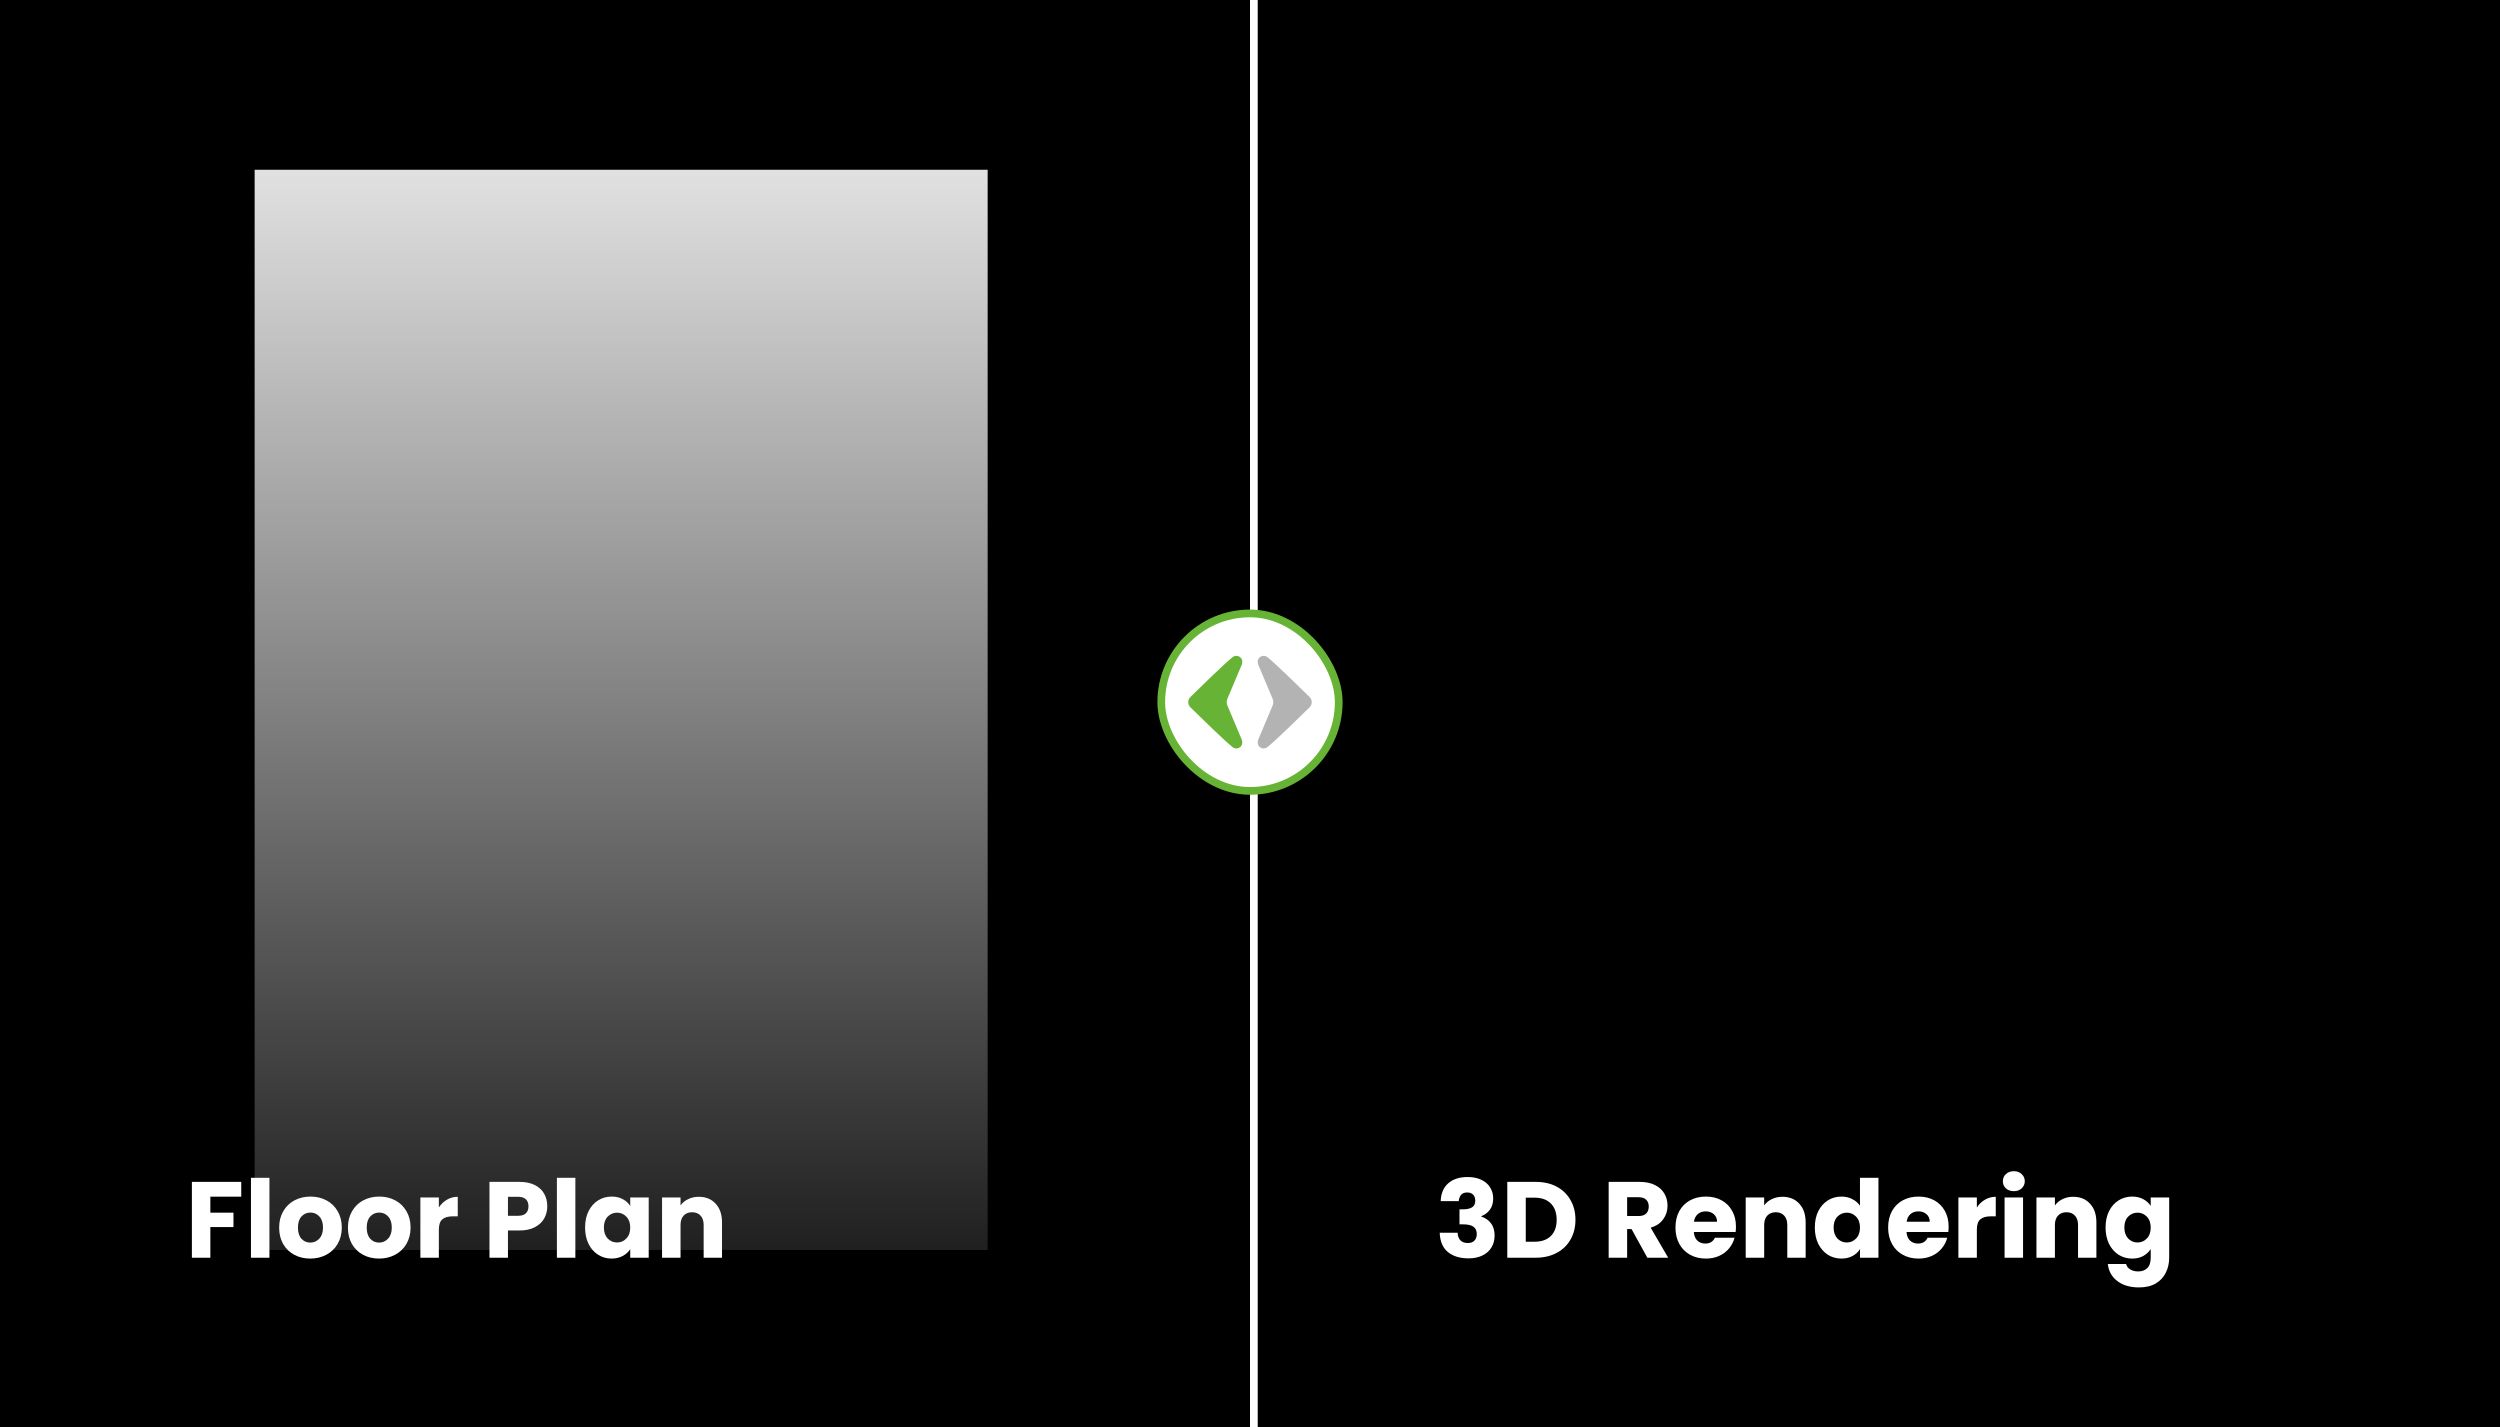 <svg xmlns="http://www.w3.org/2000/svg" xmlns:xlink="http://www.w3.org/1999/xlink" width="324" height="185" viewBox="0 0 324 185" fill="none"><g clip-path="url(#clip0_202_947)"><rect width="324" height="185" fill="black"></rect><rect x="33" y="22" width="95" height="140" fill="white"></rect><rect x="29" y="20" width="102" height="145" fill="url(#pattern0_202_947)"></rect><rect x="163" y="16" width="164" height="165" fill="url(#pattern1_202_947)"></rect><rect width="324" height="185" fill="url(#paint0_linear_202_947)"></rect><line x1="162.5" y1="2.18557e-08" x2="162.5" y2="185" stroke="white"></line><rect x="150.5" y="79.5" width="23" height="23" rx="11.5" fill="white"></rect><rect x="150.5" y="79.5" width="23" height="23" rx="11.5" stroke="#67B335"></rect><path d="M159.07 91.435C159.013 91.297 158.983 91.149 158.983 90.999C158.983 90.849 159.013 90.7 159.07 90.563L160.869 86.287C161.364 85.263 160.339 84.675 159.713 85.19C158.551 86.145 155.607 89.021 154.274 90.333C154.188 90.418 154.119 90.521 154.071 90.635C154.024 90.75 154 90.874 154 90.999C154 91.124 154.024 91.247 154.071 91.362C154.119 91.476 154.188 91.579 154.274 91.665C155.607 92.977 158.551 95.852 159.713 96.808C160.355 97.335 161.355 96.715 160.869 95.71L159.07 91.435Z" fill="#67B335"></path><path d="M164.93 91.435C164.987 91.297 165.017 91.149 165.017 90.999C165.017 90.849 164.987 90.7 164.93 90.563L163.131 86.287C162.636 85.263 163.661 84.675 164.287 85.19C165.449 86.145 168.393 89.021 169.726 90.333C169.812 90.418 169.881 90.521 169.929 90.635C169.976 90.75 170 90.874 170 90.999C170 91.124 169.976 91.247 169.929 91.362C169.881 91.476 169.812 91.579 169.726 91.665C168.393 92.977 165.449 95.852 164.287 96.808C163.645 97.335 162.645 96.715 163.131 95.71L164.93 91.435Z" fill="#B3B3B3"></path><path d="M31.266 153.172V155.09H27.262V157.162H30.258V159.024H27.262V163H24.868V153.172H31.266ZM34.918 152.64V163H32.524V152.64H34.918ZM40.209 163.112C39.444 163.112 38.753 162.949 38.137 162.622C37.531 162.295 37.05 161.829 36.695 161.222C36.35 160.615 36.177 159.906 36.177 159.094C36.177 158.291 36.355 157.587 36.709 156.98C37.064 156.364 37.549 155.893 38.165 155.566C38.781 155.239 39.472 155.076 40.237 155.076C41.002 155.076 41.693 155.239 42.309 155.566C42.925 155.893 43.41 156.364 43.765 156.98C44.12 157.587 44.297 158.291 44.297 159.094C44.297 159.897 44.115 160.606 43.751 161.222C43.397 161.829 42.907 162.295 42.281 162.622C41.665 162.949 40.974 163.112 40.209 163.112ZM40.209 161.04C40.666 161.04 41.054 160.872 41.371 160.536C41.698 160.2 41.861 159.719 41.861 159.094C41.861 158.469 41.703 157.988 41.385 157.652C41.077 157.316 40.694 157.148 40.237 157.148C39.77 157.148 39.383 157.316 39.075 157.652C38.767 157.979 38.613 158.459 38.613 159.094C38.613 159.719 38.763 160.2 39.061 160.536C39.369 160.872 39.752 161.04 40.209 161.04ZM49.123 163.112C48.358 163.112 47.667 162.949 47.051 162.622C46.445 162.295 45.964 161.829 45.609 161.222C45.264 160.615 45.091 159.906 45.091 159.094C45.091 158.291 45.269 157.587 45.623 156.98C45.978 156.364 46.463 155.893 47.079 155.566C47.695 155.239 48.386 155.076 49.151 155.076C49.917 155.076 50.607 155.239 51.223 155.566C51.839 155.893 52.325 156.364 52.679 156.98C53.034 157.587 53.211 158.291 53.211 159.094C53.211 159.897 53.029 160.606 52.665 161.222C52.311 161.829 51.821 162.295 51.195 162.622C50.579 162.949 49.889 163.112 49.123 163.112ZM49.123 161.04C49.581 161.04 49.968 160.872 50.285 160.536C50.612 160.2 50.775 159.719 50.775 159.094C50.775 158.469 50.617 157.988 50.299 157.652C49.991 157.316 49.609 157.148 49.151 157.148C48.685 157.148 48.297 157.316 47.989 157.652C47.681 157.979 47.527 158.459 47.527 159.094C47.527 159.719 47.677 160.2 47.975 160.536C48.283 160.872 48.666 161.04 49.123 161.04ZM56.875 156.49C57.155 156.061 57.505 155.725 57.925 155.482C58.345 155.23 58.812 155.104 59.325 155.104V157.638H58.667C58.07 157.638 57.622 157.769 57.323 158.03C57.025 158.282 56.875 158.73 56.875 159.374V163H54.481V155.188H56.875V156.49ZM70.926 156.336C70.926 156.905 70.796 157.428 70.534 157.904C70.273 158.371 69.872 158.749 69.33 159.038C68.789 159.327 68.117 159.472 67.314 159.472H65.83V163H63.436V153.172H67.314C68.098 153.172 68.761 153.307 69.302 153.578C69.844 153.849 70.25 154.222 70.52 154.698C70.791 155.174 70.926 155.72 70.926 156.336ZM67.132 157.568C67.59 157.568 67.93 157.461 68.154 157.246C68.378 157.031 68.49 156.728 68.49 156.336C68.49 155.944 68.378 155.641 68.154 155.426C67.93 155.211 67.59 155.104 67.132 155.104H65.83V157.568H67.132ZM74.567 152.64V163H72.173V152.64H74.567ZM75.826 159.08C75.826 158.277 75.975 157.573 76.274 156.966C76.582 156.359 76.997 155.893 77.52 155.566C78.042 155.239 78.626 155.076 79.27 155.076C79.82 155.076 80.301 155.188 80.712 155.412C81.132 155.636 81.454 155.93 81.678 156.294V155.188H84.072V163H81.678V161.894C81.444 162.258 81.118 162.552 80.698 162.776C80.287 163 79.806 163.112 79.256 163.112C78.621 163.112 78.042 162.949 77.52 162.622C76.997 162.286 76.582 161.815 76.274 161.208C75.975 160.592 75.826 159.883 75.826 159.08ZM81.678 159.094C81.678 158.497 81.51 158.025 81.174 157.68C80.847 157.335 80.446 157.162 79.97 157.162C79.494 157.162 79.088 157.335 78.752 157.68C78.425 158.016 78.262 158.483 78.262 159.08C78.262 159.677 78.425 160.153 78.752 160.508C79.088 160.853 79.494 161.026 79.97 161.026C80.446 161.026 80.847 160.853 81.174 160.508C81.51 160.163 81.678 159.691 81.678 159.094ZM90.564 155.104C91.478 155.104 92.206 155.403 92.748 156C93.298 156.588 93.573 157.4 93.573 158.436V163H91.194V158.758C91.194 158.235 91.058 157.829 90.787 157.54C90.517 157.251 90.153 157.106 89.695 157.106C89.238 157.106 88.874 157.251 88.603 157.54C88.333 157.829 88.198 158.235 88.198 158.758V163H85.803V155.188H88.198V156.224C88.44 155.879 88.767 155.608 89.177 155.412C89.588 155.207 90.05 155.104 90.564 155.104Z" fill="white"></path><path d="M186.714 155.664C186.751 154.665 187.078 153.895 187.694 153.354C188.31 152.813 189.145 152.542 190.2 152.542C190.9 152.542 191.497 152.663 191.992 152.906C192.496 153.149 192.874 153.48 193.126 153.9C193.387 154.32 193.518 154.791 193.518 155.314C193.518 155.93 193.364 156.434 193.056 156.826C192.748 157.209 192.389 157.47 191.978 157.61V157.666C192.51 157.843 192.93 158.137 193.238 158.548C193.546 158.959 193.7 159.486 193.7 160.13C193.7 160.709 193.565 161.222 193.294 161.67C193.033 162.109 192.645 162.454 192.132 162.706C191.628 162.958 191.026 163.084 190.326 163.084C189.206 163.084 188.31 162.809 187.638 162.258C186.975 161.707 186.625 160.877 186.588 159.766H188.912C188.921 160.177 189.038 160.503 189.262 160.746C189.486 160.979 189.813 161.096 190.242 161.096C190.606 161.096 190.886 160.993 191.082 160.788C191.287 160.573 191.39 160.293 191.39 159.948C191.39 159.5 191.245 159.178 190.956 158.982C190.676 158.777 190.223 158.674 189.598 158.674H189.15V156.728H189.598C190.074 156.728 190.457 156.649 190.746 156.49C191.045 156.322 191.194 156.028 191.194 155.608C191.194 155.272 191.101 155.011 190.914 154.824C190.727 154.637 190.471 154.544 190.144 154.544C189.789 154.544 189.523 154.651 189.346 154.866C189.178 155.081 189.08 155.347 189.052 155.664H186.714ZM199.027 153.172C200.063 153.172 200.968 153.377 201.743 153.788C202.517 154.199 203.115 154.777 203.535 155.524C203.964 156.261 204.179 157.115 204.179 158.086C204.179 159.047 203.964 159.901 203.535 160.648C203.115 161.395 202.513 161.973 201.729 162.384C200.954 162.795 200.053 163 199.027 163H195.345V153.172H199.027ZM198.873 160.928C199.778 160.928 200.483 160.681 200.987 160.186C201.491 159.691 201.743 158.991 201.743 158.086C201.743 157.181 201.491 156.476 200.987 155.972C200.483 155.468 199.778 155.216 198.873 155.216H197.739V160.928H198.873ZM213.495 163L211.451 159.29H210.877V163H208.483V153.172H212.501C213.276 153.172 213.934 153.307 214.475 153.578C215.026 153.849 215.437 154.222 215.707 154.698C215.978 155.165 216.113 155.687 216.113 156.266C216.113 156.919 215.927 157.503 215.553 158.016C215.189 158.529 214.648 158.893 213.929 159.108L216.197 163H213.495ZM210.877 157.596H212.361C212.8 157.596 213.127 157.489 213.341 157.274C213.565 157.059 213.677 156.756 213.677 156.364C213.677 155.991 213.565 155.697 213.341 155.482C213.127 155.267 212.8 155.16 212.361 155.16H210.877V157.596ZM224.98 158.968C224.98 159.192 224.966 159.425 224.938 159.668H219.52C219.557 160.153 219.711 160.527 219.982 160.788C220.262 161.04 220.603 161.166 221.004 161.166C221.601 161.166 222.017 160.914 222.25 160.41H224.798C224.667 160.923 224.429 161.385 224.084 161.796C223.748 162.207 223.323 162.529 222.81 162.762C222.297 162.995 221.723 163.112 221.088 163.112C220.323 163.112 219.641 162.949 219.044 162.622C218.447 162.295 217.98 161.829 217.644 161.222C217.308 160.615 217.14 159.906 217.14 159.094C217.14 158.282 217.303 157.573 217.63 156.966C217.966 156.359 218.433 155.893 219.03 155.566C219.627 155.239 220.313 155.076 221.088 155.076C221.844 155.076 222.516 155.235 223.104 155.552C223.692 155.869 224.149 156.322 224.476 156.91C224.812 157.498 224.98 158.184 224.98 158.968ZM222.53 158.338C222.53 157.927 222.39 157.601 222.11 157.358C221.83 157.115 221.48 156.994 221.06 156.994C220.659 156.994 220.318 157.111 220.038 157.344C219.767 157.577 219.599 157.909 219.534 158.338H222.53ZM231.003 155.104C231.918 155.104 232.646 155.403 233.187 156C233.738 156.588 234.013 157.4 234.013 158.436V163H231.633V158.758C231.633 158.235 231.498 157.829 231.227 157.54C230.956 157.251 230.592 157.106 230.135 157.106C229.678 157.106 229.314 157.251 229.043 157.54C228.772 157.829 228.637 158.235 228.637 158.758V163H226.243V155.188H228.637V156.224C228.88 155.879 229.206 155.608 229.617 155.412C230.028 155.207 230.49 155.104 231.003 155.104ZM235.201 159.08C235.201 158.277 235.35 157.573 235.649 156.966C235.957 156.359 236.372 155.893 236.895 155.566C237.417 155.239 238.001 155.076 238.645 155.076C239.158 155.076 239.625 155.183 240.045 155.398C240.474 155.613 240.81 155.902 241.053 156.266V152.64H243.447V163H241.053V161.88C240.829 162.253 240.507 162.552 240.087 162.776C239.676 163 239.195 163.112 238.645 163.112C238.001 163.112 237.417 162.949 236.895 162.622C236.372 162.286 235.957 161.815 235.649 161.208C235.35 160.592 235.201 159.883 235.201 159.08ZM241.053 159.094C241.053 158.497 240.885 158.025 240.549 157.68C240.222 157.335 239.821 157.162 239.345 157.162C238.869 157.162 238.463 157.335 238.127 157.68C237.8 158.016 237.637 158.483 237.637 159.08C237.637 159.677 237.8 160.153 238.127 160.508C238.463 160.853 238.869 161.026 239.345 161.026C239.821 161.026 240.222 160.853 240.549 160.508C240.885 160.163 241.053 159.691 241.053 159.094ZM252.543 158.968C252.543 159.192 252.529 159.425 252.501 159.668H247.083C247.12 160.153 247.274 160.527 247.545 160.788C247.825 161.04 248.165 161.166 248.567 161.166C249.164 161.166 249.579 160.914 249.813 160.41H252.361C252.23 160.923 251.992 161.385 251.647 161.796C251.311 162.207 250.886 162.529 250.373 162.762C249.859 162.995 249.285 163.112 248.651 163.112C247.885 163.112 247.204 162.949 246.607 162.622C246.009 162.295 245.543 161.829 245.207 161.222C244.871 160.615 244.703 159.906 244.703 159.094C244.703 158.282 244.866 157.573 245.193 156.966C245.529 156.359 245.995 155.893 246.593 155.566C247.19 155.239 247.876 155.076 248.651 155.076C249.407 155.076 250.079 155.235 250.667 155.552C251.255 155.869 251.712 156.322 252.039 156.91C252.375 157.498 252.543 158.184 252.543 158.968ZM250.093 158.338C250.093 157.927 249.953 157.601 249.673 157.358C249.393 157.115 249.043 156.994 248.623 156.994C248.221 156.994 247.881 157.111 247.601 157.344C247.33 157.577 247.162 157.909 247.097 158.338H250.093ZM256.2 156.49C256.48 156.061 256.83 155.725 257.25 155.482C257.67 155.23 258.136 155.104 258.65 155.104V157.638H257.992C257.394 157.638 256.946 157.769 256.648 158.03C256.349 158.282 256.2 158.73 256.2 159.374V163H253.806V155.188H256.2V156.49ZM260.998 154.376C260.578 154.376 260.232 154.255 259.962 154.012C259.7 153.76 259.57 153.452 259.57 153.088C259.57 152.715 259.7 152.407 259.962 152.164C260.232 151.912 260.578 151.786 260.998 151.786C261.408 151.786 261.744 151.912 262.006 152.164C262.276 152.407 262.412 152.715 262.412 153.088C262.412 153.452 262.276 153.76 262.006 154.012C261.744 154.255 261.408 154.376 260.998 154.376ZM262.188 155.188V163H259.794V155.188H262.188ZM268.683 155.104C269.597 155.104 270.325 155.403 270.867 156C271.417 156.588 271.693 157.4 271.693 158.436V163H269.313V158.758C269.313 158.235 269.177 157.829 268.907 157.54C268.636 157.251 268.272 157.106 267.815 157.106C267.357 157.106 266.993 157.251 266.723 157.54C266.452 157.829 266.317 158.235 266.317 158.758V163H263.923V155.188H266.317V156.224C266.559 155.879 266.886 155.608 267.297 155.412C267.707 155.207 268.169 155.104 268.683 155.104ZM276.324 155.076C276.875 155.076 277.356 155.188 277.766 155.412C278.186 155.636 278.508 155.93 278.732 156.294V155.188H281.126V162.986C281.126 163.705 280.982 164.353 280.692 164.932C280.412 165.52 279.978 165.987 279.39 166.332C278.812 166.677 278.088 166.85 277.22 166.85C276.063 166.85 275.125 166.575 274.406 166.024C273.688 165.483 273.277 164.745 273.174 163.812H275.54C275.615 164.111 275.792 164.344 276.072 164.512C276.352 164.689 276.698 164.778 277.108 164.778C277.603 164.778 277.995 164.633 278.284 164.344C278.583 164.064 278.732 163.611 278.732 162.986V161.88C278.499 162.244 278.177 162.543 277.766 162.776C277.356 163 276.875 163.112 276.324 163.112C275.68 163.112 275.097 162.949 274.574 162.622C274.052 162.286 273.636 161.815 273.328 161.208C273.03 160.592 272.88 159.883 272.88 159.08C272.88 158.277 273.03 157.573 273.328 156.966C273.636 156.359 274.052 155.893 274.574 155.566C275.097 155.239 275.68 155.076 276.324 155.076ZM278.732 159.094C278.732 158.497 278.564 158.025 278.228 157.68C277.902 157.335 277.5 157.162 277.024 157.162C276.548 157.162 276.142 157.335 275.806 157.68C275.48 158.016 275.316 158.483 275.316 159.08C275.316 159.677 275.48 160.153 275.806 160.508C276.142 160.853 276.548 161.026 277.024 161.026C277.5 161.026 277.902 160.853 278.228 160.508C278.564 160.163 278.732 159.691 278.732 159.094Z" fill="white"></path></g><defs><pattern id="pattern0_202_947" patternContentUnits="objectBoundingBox" width="1" height="1"><use xlink:href="#image0_202_947" transform="matrix(0.004 0 0 0.003 -0.206 0)"></use></pattern><pattern id="pattern1_202_947" patternContentUnits="objectBoundingBox" width="1" height="1"><use xlink:href="#image1_202_947" transform="matrix(0.001 0 0 0.001 -0.012 0)"></use></pattern><linearGradient id="paint0_linear_202_947" x1="162" y1="0" x2="162" y2="185" gradientUnits="userSpaceOnUse"><stop stop-opacity="0"></stop><stop offset="1"></stop></linearGradient><clipPath id="clip0_202_947"><rect width="324" height="185" fill="white"></rect></clipPath><image id="image0_202_947" width="400" height="400"></image><image id="image1_202_947" width="1620" height="1620"></image></defs></svg>